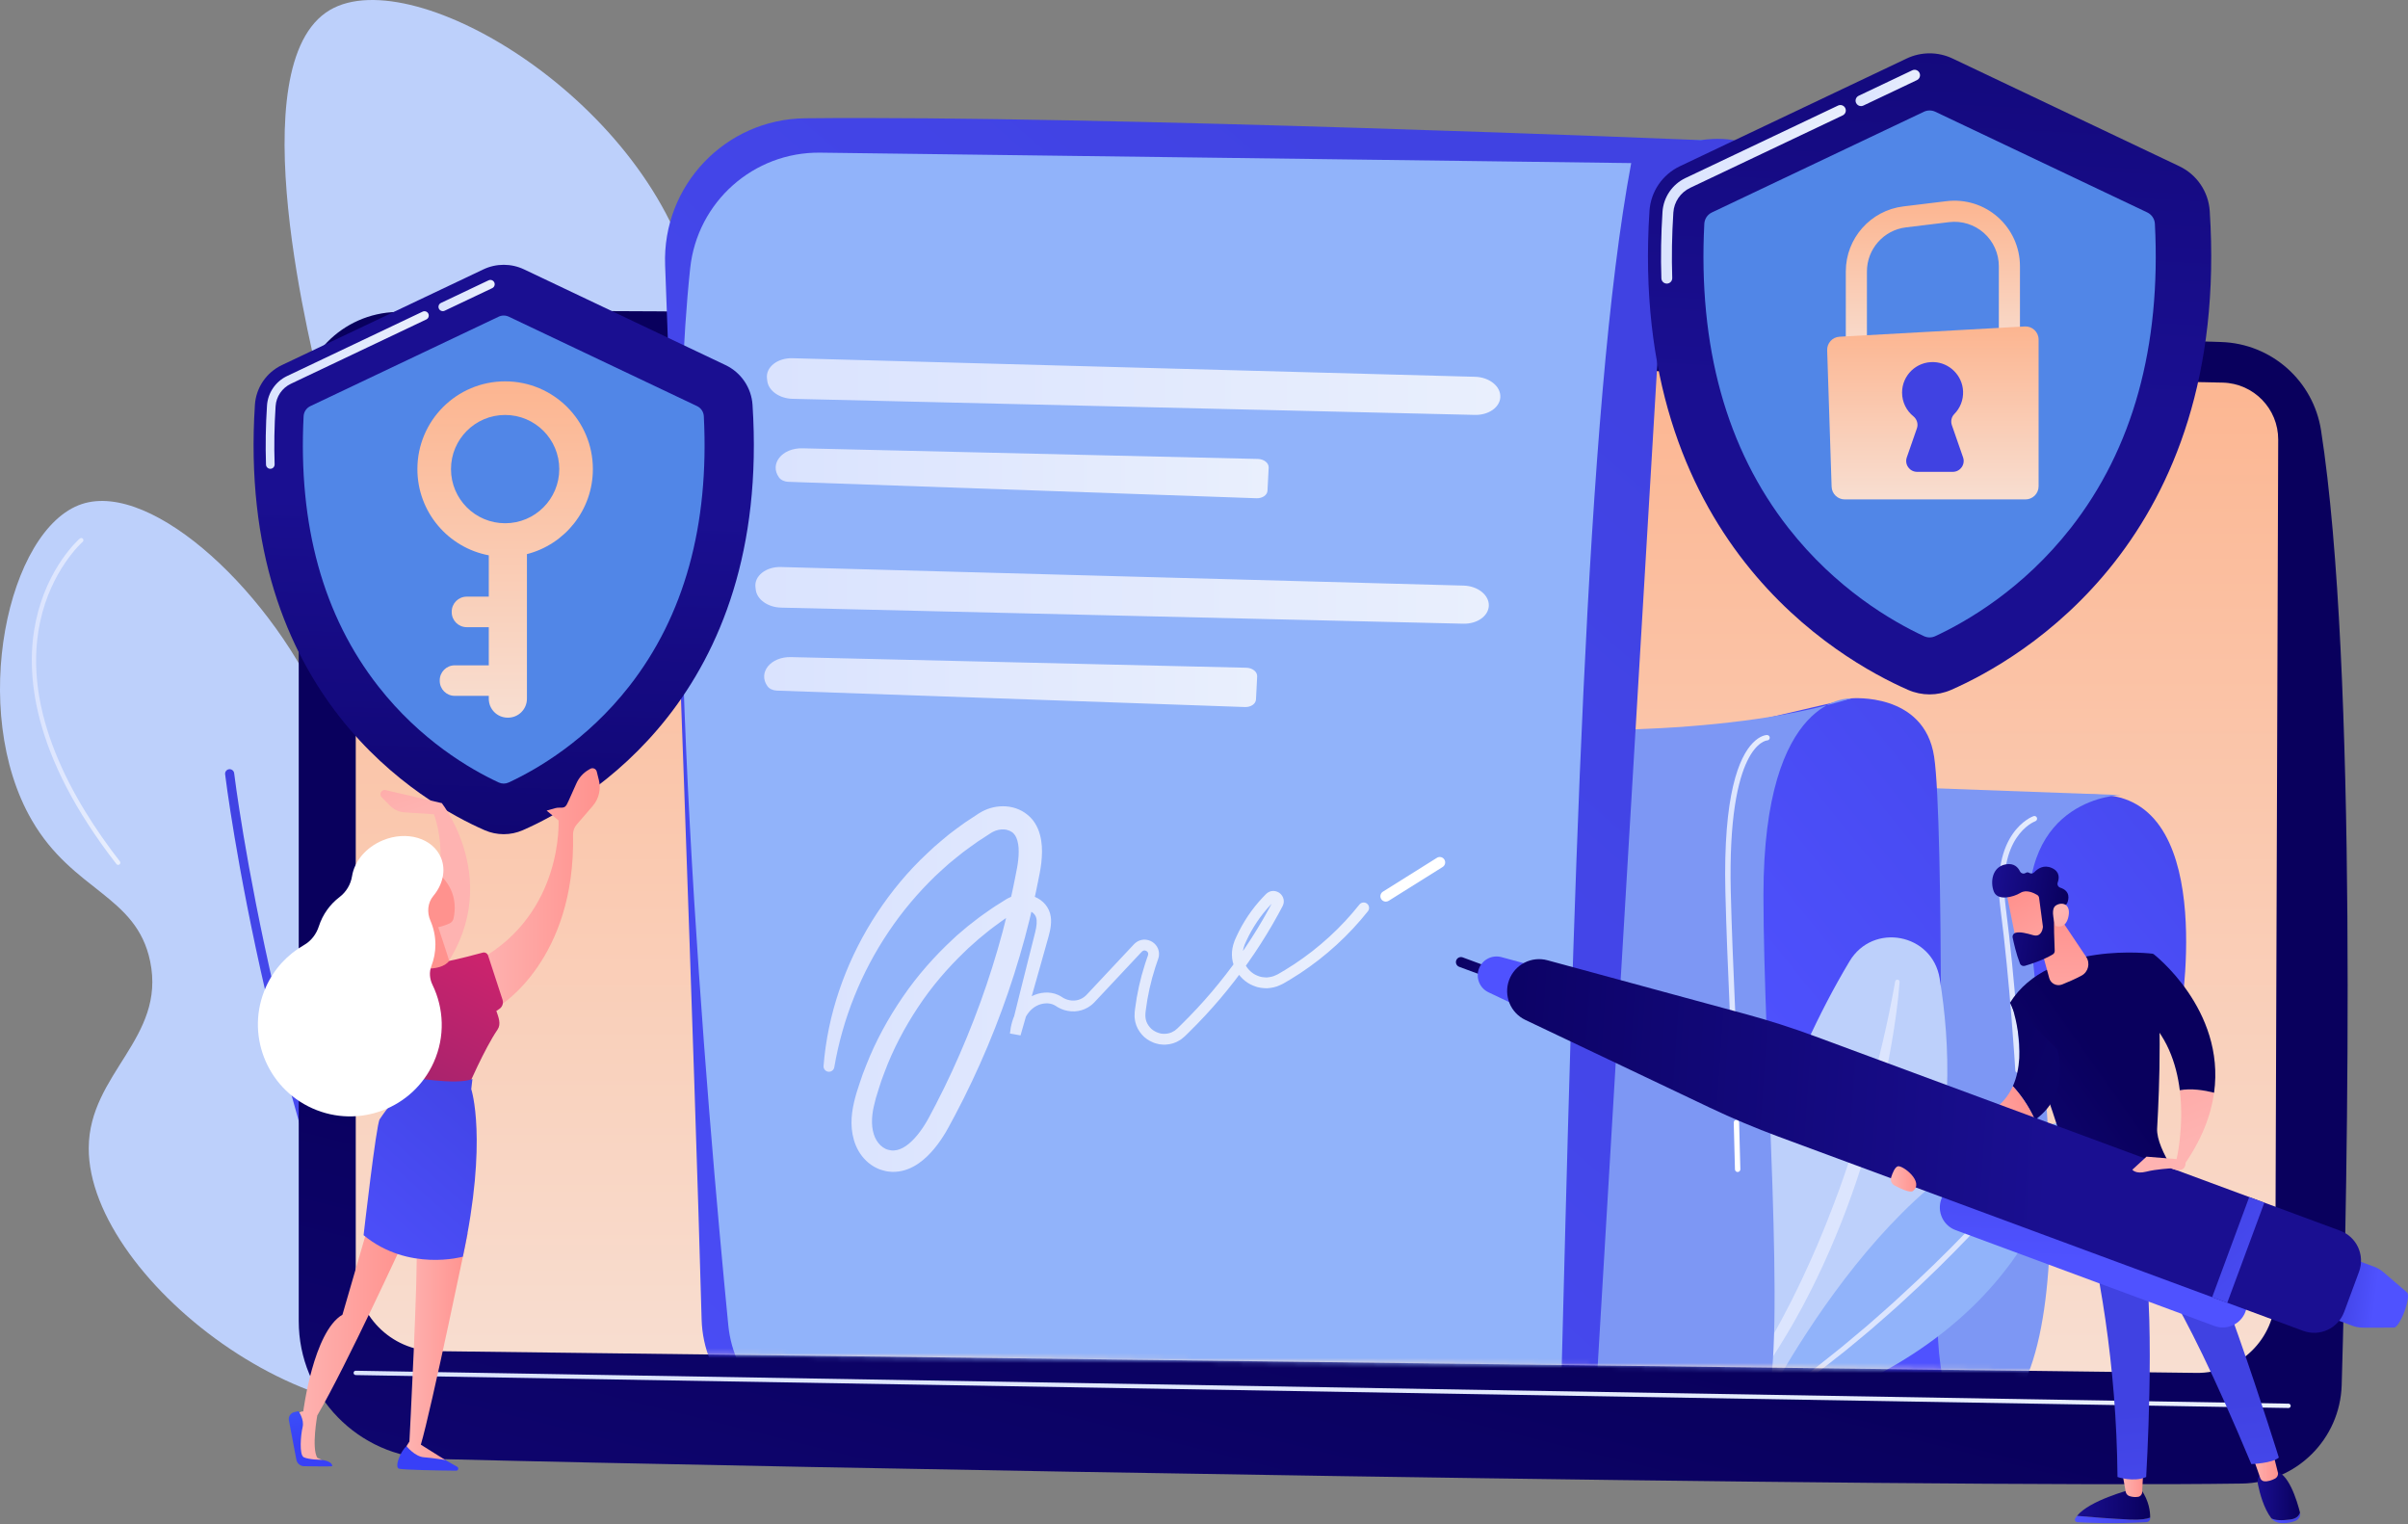 <svg width="485" height="307" viewBox="0 0 485 307" fill="none" xmlns="http://www.w3.org/2000/svg">
<rect x="0" y="0" width="485" height="307" fill="#808080" stroke="none"/>
<path d="M134.347 258.878C117.195 262.307 95.29 243.607 88.234 223.177C80.972 202.153 94.287 193.346 94.184 164.172C94.067 131.031 76.828 126.037 65.425 81.366C62.852 71.288 47.964 12.964 66.417 2.032C83.478 -8.076 131.402 20.933 139.802 58.062C145.791 84.537 127.276 95.652 134.347 126.488C140.552 153.544 156.858 153.935 163.106 180.039C170.712 211.818 156.869 254.375 134.347 258.878Z" fill="#BDD0FB"/>
<path d="M133.102 266.905C137.726 231.199 128.705 176.113 120.324 136.189C111.25 92.964 100.951 57.706 100.848 57.355L99.421 57.774C99.523 58.124 109.808 93.335 118.871 136.505C127.227 176.313 136.223 231.217 131.626 266.714L133.102 266.905Z" fill="url(#paint0_linear_22_809)"/>
<path d="M97.139 280.199C119.639 268.475 127.34 228.219 114.551 215.135C105.909 206.295 93.516 215.594 81.561 206.43C66.296 194.729 77.525 172.694 65.524 144.115C55.311 119.795 30.813 96.781 16.497 101.503C1.512 106.446 -6.381 143.12 6.417 165.192C14.74 179.545 27.48 180.25 30.243 193.6C33.45 209.09 17.956 216.154 17.872 231.172C17.72 258.148 67.374 295.708 97.139 280.199Z" fill="#BDD0FB"/>
<path d="M84.998 290.508C85.132 290.508 85.268 290.478 85.397 290.416C85.853 290.195 86.043 289.647 85.822 289.191C55.993 227.727 47.247 156.422 47.162 155.709C47.102 155.206 46.645 154.847 46.143 154.908C45.641 154.967 45.282 155.423 45.342 155.926C45.427 156.642 54.211 228.252 84.173 289.991C84.331 290.318 84.658 290.508 84.998 290.508Z" fill="url(#paint1_linear_22_809)"/>
<path d="M23.801 174.176C23.895 174.176 23.99 174.145 24.07 174.083C24.261 173.935 24.295 173.66 24.147 173.469C14.732 161.383 4.296 143.227 8.053 125.359C10.29 114.718 16.587 109.168 16.65 109.113C16.833 108.955 16.853 108.679 16.695 108.496C16.536 108.313 16.259 108.293 16.077 108.451C15.809 108.683 9.493 114.252 7.196 125.179C5.084 135.223 6.191 151.846 23.455 174.007C23.542 174.118 23.671 174.176 23.801 174.176Z" fill="url(#paint2_linear_22_809)"/>
<path d="M99.168 274.831C99.308 274.831 99.445 274.764 99.53 274.64C113.999 253.523 118.933 237.206 114.195 226.143C109.982 216.307 99.346 214.477 99.239 214.459C98.999 214.422 98.775 214.583 98.736 214.822C98.698 215.06 98.86 215.285 99.098 215.324C99.201 215.341 109.378 217.105 113.394 226.498C117.999 237.268 113.091 253.298 98.808 274.145C98.671 274.345 98.722 274.617 98.921 274.754C98.997 274.806 99.083 274.831 99.168 274.831Z" fill="#F0F0F0"/>
<path d="M79.899 62.824C68.929 63.07 60.169 72.031 60.169 83.005V266.038C60.169 281.095 72.167 293.408 87.219 293.796C154.072 295.52 387.89 299.7 451.529 298.762C462.467 298.601 471.328 289.848 471.644 278.913C472.871 236.392 474.864 134.143 467.488 86.673C465.935 76.676 457.497 69.201 447.386 68.877C391.371 67.085 143.509 61.395 79.899 62.824Z" fill="url(#paint3_linear_22_809)"/>
<path d="M71.654 82.114V256.008C71.654 264.799 78.711 271.962 87.501 272.094L442.374 276.478C451.089 276.608 458.232 269.597 458.265 260.881L458.858 88.541C458.881 82.309 453.917 77.203 447.686 77.051L84.362 69.711C77.394 69.542 71.654 75.144 71.654 82.114Z" fill="url(#paint4_linear_22_809)"/>
<path d="M460.936 283.55C460.933 283.55 460.931 283.55 460.928 283.55L71.646 276.918C71.404 276.913 71.211 276.714 71.216 276.472C71.22 276.23 71.408 276.034 71.661 276.042L460.943 282.675C461.185 282.679 461.378 282.878 461.374 283.12C461.37 283.359 461.174 283.55 460.936 283.55Z" fill="url(#paint5_linear_22_809)"/>
<mask id="mask0_22_809" style="mask-type:luminance" maskUnits="userSpaceOnUse" x="71" y="20" width="388" height="257">
<path d="M71.654 82.114V256.008C71.654 264.799 78.711 271.962 87.501 272.093L442.374 276.478C451.089 276.608 458.232 269.597 458.265 260.881L458.858 88.541C458.881 82.309 453.917 27.684 447.686 27.532L84.362 20.192C77.394 20.023 71.654 75.144 71.654 82.114Z" fill="white"/>
</mask>
<g mask="url(#mask0_22_809)">
<path d="M403.217 204.528C404.111 205.403 428.658 203.158 438.971 205.851C438.971 205.851 446.964 161.843 424.013 160.114C401.062 158.386 393.104 176.258 393.104 176.258L403.217 204.528Z" fill="url(#paint6_linear_22_809)"/>
<path d="M370.379 158.041L427.21 160.115C427.21 160.115 406.501 160.399 408.794 186.589C411.087 212.78 422.756 289.259 393.12 289.334C363.483 289.408 363.009 275.872 363.009 275.872L370.379 158.041Z" fill="#7D97F4"/>
<path d="M350.913 145.751L372.88 140.637C372.88 140.637 387.568 139.317 389.554 152.372C391.54 165.427 390.965 242.769 390.343 258.72C389.722 274.671 391.218 286.939 400.194 289.332L334.891 290.462L350.913 145.751Z" fill="url(#paint7_linear_22_809)"/>
<path d="M342.865 291.937C342.865 291.937 346.816 236.529 372.518 193.589C377.24 185.7 389.187 187.963 390.673 197.036C394.996 223.418 393.442 267.943 342.865 291.937Z" fill="#BDD0FB"/>
<path d="M382.601 197.758C382.296 201.922 381.693 206.032 380.994 210.133C380.272 214.229 379.423 218.304 378.424 222.344C376.432 230.425 373.938 238.393 370.872 246.147C369.327 250.018 367.687 253.856 365.852 257.602C364.963 259.489 363.97 261.325 363.019 263.181C362.008 265.006 361.022 266.844 359.928 268.621C355.69 275.804 350.725 282.574 345.059 288.666C344.889 288.847 344.605 288.857 344.424 288.689C344.253 288.53 344.234 288.268 344.373 288.087L344.377 288.081C349.42 281.545 353.963 274.674 357.903 267.461C358.919 265.676 359.822 263.829 360.79 262.019C361.688 260.171 362.627 258.345 363.464 256.469C363.884 255.531 364.34 254.611 364.747 253.668L365.987 250.847C366.394 249.904 366.776 248.95 367.171 248.002C367.571 247.056 367.945 246.099 368.314 245.14C369.08 243.233 369.791 241.304 370.509 239.378C371.194 237.439 371.879 235.501 372.52 233.546C373.841 229.65 375.014 225.704 376.147 221.745C377.256 217.78 378.288 213.79 379.214 209.772C380.158 205.761 380.997 201.711 381.708 197.66L381.711 197.647C381.753 197.403 381.986 197.24 382.231 197.283C382.459 197.323 382.617 197.531 382.601 197.758Z" fill="#DCE5FE"/>
<path d="M353.585 286.225C353.585 286.225 380.833 229.885 415.428 226.055C416.044 225.987 416.564 226.507 416.488 227.122C415.617 234.247 408.46 271.822 353.585 286.225Z" fill="#91B3FA"/>
<path d="M408.825 235.19C406.914 237.576 404.934 239.885 402.922 242.174C401.904 243.307 400.885 244.439 399.854 245.56C398.812 246.671 397.785 247.796 396.731 248.895C392.527 253.304 388.169 257.566 383.672 261.677C381.444 263.756 379.121 265.728 376.834 267.741L373.322 270.666C372.736 271.152 372.154 271.643 371.56 272.12L369.76 273.528C365.014 277.353 360.012 280.845 354.964 284.254C354.788 284.373 354.549 284.327 354.43 284.151C354.313 283.977 354.357 283.743 354.526 283.622L354.536 283.615L358.251 280.984L360.107 279.668C360.72 279.221 361.319 278.755 361.925 278.299L365.561 275.562C366.757 274.628 367.935 273.672 369.122 272.728L370.9 271.308L372.645 269.848L376.133 266.924C378.404 264.912 380.712 262.94 382.925 260.862C385.173 258.824 387.361 256.722 389.552 254.622L392.79 251.421L395.979 248.173C397.041 247.089 398.077 245.98 399.127 244.884C400.166 243.778 401.193 242.661 402.22 241.543C404.263 239.302 406.29 237.034 408.224 234.709L408.229 234.704C408.365 234.54 408.607 234.518 408.771 234.654C408.932 234.788 408.956 235.027 408.825 235.19Z" fill="#DCE5FE"/>
<path d="M306.253 146.815C306.253 146.815 346.253 149.012 372.88 140.639C372.88 140.639 355.179 139.426 355.179 180.294C355.179 211.54 359.813 271.179 355.767 282.501C351.721 293.822 336.592 309.04 314.904 295.961C293.217 282.882 306.253 146.815 306.253 146.815Z" fill="#7D97F4"/>
<path d="M304.088 44.247C304.088 44.247 355.823 52.591 362.978 44.117C362.978 44.117 358.462 27.972 342.575 28.215C326.688 28.457 304.088 44.247 304.088 44.247Z" fill="url(#paint8_linear_22_809)"/>
<path d="M162.146 23.82C146.099 23.99 133.362 37.373 133.962 53.409C135.879 104.628 139.868 212.96 141.314 265.706C141.637 277.465 150.549 287.198 162.234 288.553C203.858 293.379 297.575 303.408 333.891 300.422C325.838 295.925 321.069 287.216 321.617 278.009L335.643 42.377C336.139 34.051 344.743 28.492 352.393 31.815C357.212 33.909 360.732 38.023 362.978 44.117C360.082 34.019 355.1 26.484 342.575 28.215C342.575 28.214 221.201 23.195 162.146 23.82Z" fill="url(#paint9_linear_22_809)"/>
<path d="M139.009 54.031C140.429 40.664 151.775 30.571 165.215 30.743L328.545 32.843C319.264 82.27 316.894 183.776 314.327 283.8C314.175 289.73 317.374 295.238 322.6 298.044C322.6 298.044 213.812 293.711 167.266 287.998C156.306 286.653 147.761 277.868 146.687 266.879C142.472 223.751 132.808 112.401 139.009 54.031Z" fill="#91B3FA"/>
<path d="M159.612 72.141C183.283 72.805 274.153 75.26 297.099 75.879C299.993 75.957 302.294 77.815 302.182 79.979C302.077 82.04 299.812 83.619 297.057 83.554L159.633 80.317C156.986 80.254 154.777 78.691 154.538 76.71L154.478 76.209C154.204 73.945 156.585 72.055 159.612 72.141Z" fill="url(#paint10_linear_22_809)"/>
<path d="M156.891 96.135C157.266 96.66 157.983 97.001 158.767 97.028L253.074 100.337C254.258 100.379 255.242 99.704 255.287 98.818L255.526 94.169C255.573 93.245 254.586 92.453 253.351 92.424L161.619 90.281C157.533 90.186 154.934 93.404 156.891 96.135Z" fill="url(#paint11_linear_22_809)"/>
<path d="M157.293 114.189C180.964 114.853 271.834 117.308 294.78 117.928C297.675 118.006 299.975 119.863 299.864 122.028C299.758 124.088 297.493 125.667 294.738 125.603L157.314 122.365C154.667 122.303 152.459 120.74 152.219 118.759L152.159 118.258C151.885 115.993 154.267 114.104 157.293 114.189Z" fill="url(#paint12_linear_22_809)"/>
<path d="M154.572 138.183C154.948 138.707 155.665 139.048 156.449 139.076L250.755 142.385C251.94 142.426 252.923 141.751 252.969 140.866L253.208 136.216C253.255 135.293 252.268 134.501 251.033 134.472L159.301 132.329C155.215 132.234 152.616 135.451 154.572 138.183Z" fill="url(#paint13_linear_22_809)"/>
<path d="M165.875 214.661C166.68 204.381 170.164 194.303 175.637 185.464C178.387 181.048 181.619 176.913 185.321 173.226C186.27 172.33 187.196 171.407 188.168 170.533C189.168 169.692 190.145 168.819 191.168 168.005C192.215 167.22 193.25 166.416 194.325 165.669L195.965 164.587L196.786 164.047L197.197 163.777C197.346 163.684 197.546 163.565 197.724 163.47C200.607 161.879 204.744 161.805 207.539 164.613C208.22 165.286 208.694 166.098 209.047 166.894C209.207 167.294 209.364 167.699 209.457 168.094C209.578 168.496 209.641 168.884 209.709 169.274C209.956 170.831 209.885 172.278 209.741 173.676C209.667 174.374 209.553 175.059 209.431 175.727L209.056 177.612C208.816 178.871 208.535 180.121 208.26 181.372C207.707 183.875 207.081 186.36 206.424 188.837C203.749 198.73 200.206 208.389 195.824 217.65L194.147 221.106C193.559 222.245 192.987 223.39 192.387 224.522L191.478 226.214L191.024 227.059L190.523 227.942C189.83 229.117 189.056 230.257 188.155 231.342C187.249 232.422 186.225 233.461 184.949 234.334C183.684 235.197 182.09 235.898 180.321 235.984C179.882 236.029 179.444 235.982 179.007 235.935C178.564 235.912 178.158 235.768 177.737 235.669C176.901 235.443 176.109 235.037 175.413 234.545C174.01 233.551 173.003 232.175 172.379 230.691C171.777 229.226 171.513 227.697 171.502 226.211C171.484 224.724 171.707 223.309 172.012 221.974C172.324 220.635 172.711 219.382 173.138 218.156L173.768 216.306L174.477 214.485C176.378 209.635 178.894 205.046 181.833 200.766C184.761 196.475 188.219 192.561 192.026 189.042L192.738 188.379L193.479 187.749L194.964 186.494C195.47 186.088 195.989 185.699 196.501 185.302C197.016 184.909 197.52 184.501 198.059 184.14C199.122 183.398 200.173 182.64 201.282 181.969L202.104 181.45L202.514 181.191C202.588 181.146 202.641 181.108 202.73 181.057L203.001 180.906C203.732 180.522 204.531 180.265 205.357 180.178C207.001 179.984 208.776 180.473 210.055 181.64C210.713 182.22 211.241 183.052 211.481 183.908C211.734 184.768 211.725 185.594 211.651 186.338C211.572 187.086 211.413 187.77 211.242 188.415L210.727 190.257L209.702 193.909C208.345 198.781 206.934 203.638 205.552 208.503L205.549 208.514L203.413 208.132C203.572 206.495 204.013 204.842 204.916 203.357C205.377 202.621 205.938 201.938 206.645 201.37C207.351 200.793 208.171 200.389 209.035 200.133C209.903 199.89 210.831 199.802 211.761 199.955C212.223 200.031 212.686 200.161 213.122 200.366C213.345 200.458 213.551 200.585 213.759 200.708L214.189 200.979C215.235 201.567 216.539 201.678 217.611 201.205C217.882 201.097 218.131 200.942 218.366 200.772C218.478 200.678 218.598 200.594 218.699 200.486L218.861 200.328L219.055 200.121L220.611 198.461L223.723 195.141L226.836 191.822L228.392 190.162C228.774 189.759 229.322 189.405 229.933 189.283C230.542 189.153 231.175 189.24 231.713 189.484C232.254 189.729 232.72 190.128 233.039 190.65C233.358 191.17 233.497 191.824 233.424 192.421C233.416 192.576 233.383 192.717 233.343 192.857C233.308 192.99 233.258 193.163 233.232 193.227L233.046 193.751L232.693 194.805C232.236 196.216 231.85 197.649 231.527 199.096C231.207 200.544 230.953 202.006 230.77 203.477C230.75 203.658 230.722 203.852 230.708 204.022L230.694 204.472C230.675 204.624 230.702 204.768 230.723 204.913C230.751 205.056 230.738 205.21 230.793 205.346C230.917 205.918 231.221 206.43 231.594 206.877C231.968 207.332 232.487 207.666 233.03 207.897C233.3 208.029 233.595 208.079 233.881 208.153C234.176 208.178 234.469 208.223 234.761 208.187C235.34 208.141 235.918 207.99 236.412 207.66L236.604 207.552L236.777 207.408L237.129 207.121L237.932 206.334C240.073 204.232 242.122 202.035 244.065 199.748C247.947 195.171 251.421 190.248 254.428 185.055L255.531 183.093L256.063 182.102L256.329 181.606L256.396 181.482C256.399 181.468 256.393 181.476 256.396 181.473C256.405 181.471 256.387 181.487 256.394 181.499C256.391 181.582 256.427 181.599 256.418 181.591C256.418 181.591 256.434 181.602 256.468 181.599C256.501 181.591 256.545 181.583 256.545 181.576C256.545 181.576 256.546 181.576 256.54 181.576L256.445 181.673L256.253 181.868C256.124 181.996 255.999 182.128 255.875 182.262C255.624 182.525 255.384 182.799 255.143 183.073C254.193 184.177 253.328 185.357 252.566 186.601C252.185 187.223 251.828 187.859 251.495 188.509C251.331 188.835 251.171 189.162 251.019 189.494L250.796 189.993L250.686 190.244L250.613 190.468C250.181 191.643 250.174 192.94 250.711 194.054C251.235 195.161 252.191 196.103 253.354 196.524C253.922 196.777 254.542 196.828 255.148 196.845C255.754 196.787 256.368 196.69 256.93 196.401L257.358 196.205L257.84 195.925C258.161 195.735 258.486 195.555 258.801 195.357C259.439 194.972 260.066 194.572 260.688 194.164C265.656 190.883 270.105 186.817 273.805 182.158L273.806 182.156C274.18 181.685 274.865 181.607 275.336 181.981C275.806 182.354 275.885 183.039 275.511 183.51C271.665 188.354 267.045 192.574 261.888 195.98C261.242 196.404 260.591 196.819 259.929 197.218C259.602 197.424 259.264 197.612 258.931 197.808L258.43 198.099L257.827 198.384C257.03 198.78 256.122 198.954 255.223 199.02C254.321 199.014 253.401 198.91 252.569 198.555C250.875 197.925 249.504 196.596 248.735 194.967C247.945 193.336 247.95 191.359 248.574 189.708L248.682 189.393L248.801 189.123L249.042 188.584C249.206 188.226 249.379 187.873 249.556 187.521C249.915 186.82 250.3 186.133 250.711 185.462C251.534 184.119 252.468 182.845 253.496 181.65C253.756 181.354 254.016 181.058 254.288 180.772C254.423 180.628 254.558 180.485 254.698 180.345L254.905 180.135L255.009 180.029C255.076 179.969 255.15 179.906 255.223 179.847C255.523 179.618 255.929 179.439 256.345 179.426C256.757 179.404 257.152 179.509 257.485 179.694C258.139 180.05 258.63 180.816 258.564 181.664C258.543 181.861 258.506 182.071 258.433 182.24C258.4 182.325 258.358 182.42 258.323 182.493L258.255 182.619L257.983 183.126L257.44 184.139L256.313 186.144C253.24 191.452 249.69 196.481 245.724 201.158C243.738 203.495 241.645 205.739 239.457 207.888L238.636 208.692L238.109 209.129L237.841 209.344L237.541 209.521C236.763 210.026 235.829 210.292 234.906 210.359C234.44 210.407 233.979 210.353 233.519 210.3C233.069 210.198 232.615 210.102 232.196 209.908C231.351 209.551 230.561 209.029 229.96 208.316C229.36 207.613 228.883 206.774 228.677 205.858C228.601 205.635 228.599 205.4 228.561 205.171C228.53 204.941 228.498 204.71 228.517 204.481L228.543 203.794L228.61 203.209C228.801 201.67 229.067 200.14 229.402 198.626C229.739 197.112 230.143 195.613 230.621 194.138L230.99 193.035L231.185 192.487C231.229 192.374 231.219 192.362 231.236 192.312C231.25 192.27 231.264 192.228 231.26 192.191C231.278 192.037 231.252 191.909 231.177 191.779C231.1 191.652 230.966 191.534 230.815 191.468C230.492 191.341 230.253 191.387 229.979 191.652L228.423 193.311L225.311 196.631L222.199 199.95L220.643 201.61L220.448 201.818L220.204 202.058C220.043 202.225 219.855 202.366 219.674 202.512C219.298 202.788 218.895 203.032 218.462 203.209C216.737 203.961 214.709 203.776 213.118 202.875L212.584 202.542C212.464 202.475 212.35 202.398 212.22 202.347C211.97 202.227 211.695 202.151 211.41 202.104C210.84 202.008 210.224 202.061 209.633 202.226C208.437 202.563 207.455 203.377 206.77 204.498C206.089 205.611 205.711 206.96 205.58 208.335L203.445 207.953L203.448 207.942C204.671 203.035 205.866 198.12 207.116 193.22L208.045 189.543L208.503 187.72C208.641 187.14 208.749 186.584 208.788 186.072C208.827 185.562 208.801 185.097 208.678 184.745C208.557 184.389 208.376 184.119 208.083 183.867C207.469 183.337 206.586 183.103 205.727 183.23C205.296 183.285 204.874 183.438 204.494 183.651L204.353 183.735L204.169 183.856L203.785 184.113L203.016 184.628C201.977 185.292 200.996 186.042 200.004 186.773C199.501 187.129 199.033 187.531 198.552 187.917C198.076 188.308 197.592 188.689 197.122 189.087L195.743 190.317L195.052 190.93L194.387 191.571C190.826 194.972 187.603 198.737 184.896 202.847C182.179 206.945 179.87 211.319 178.155 215.917L177.514 217.641L176.951 219.391C176.563 220.557 176.226 221.731 175.983 222.859C175.483 225.118 175.466 227.285 176.234 229.05C176.603 229.887 177.175 230.608 177.852 231.064C178.192 231.293 178.544 231.472 178.934 231.559C179.327 231.659 179.709 231.72 180.094 231.681C180.859 231.638 181.681 231.318 182.493 230.756C183.304 230.196 184.078 229.42 184.786 228.558C185.494 227.692 186.14 226.73 186.722 225.722L187.151 224.952L187.587 224.123L188.459 222.467C189.034 221.36 189.583 220.239 190.146 219.125L191.753 215.745C195.926 206.678 199.361 197.271 201.94 187.632C202.573 185.219 203.176 182.798 203.708 180.361C203.972 179.143 204.242 177.925 204.472 176.7L204.832 174.864C204.936 174.288 205.028 173.725 205.084 173.165C205.199 172.054 205.233 170.949 205.072 170.005C204.914 169.058 204.607 168.297 204.169 167.871C203.967 167.629 203.688 167.479 203.378 167.317C203.029 167.191 202.676 167.056 202.286 167.04C201.52 166.972 200.673 167.152 199.915 167.558C199.814 167.611 199.742 167.653 199.622 167.727L199.239 167.976L198.473 168.474L196.941 169.468C195.932 170.152 194.975 170.91 193.979 171.614C193.01 172.354 192.084 173.151 191.132 173.916C190.208 174.714 189.326 175.561 188.419 176.38C184.904 179.779 181.721 183.543 178.986 187.624C173.491 195.772 169.71 205.117 168.035 214.927C167.935 215.521 167.373 215.92 166.78 215.82C166.22 215.726 165.834 215.215 165.875 214.661Z" fill="url(#paint14_linear_22_809)"/>
<path d="M279.117 181.573C278.754 181.573 278.4 181.392 278.193 181.062C277.874 180.553 278.028 179.881 278.538 179.562L289.41 172.751C289.919 172.432 290.591 172.586 290.91 173.096C291.229 173.605 291.075 174.277 290.566 174.596L279.694 181.407C279.514 181.519 279.314 181.573 279.117 181.573Z" fill="white"/>
<path d="M349.983 236.022C349.688 236.022 349.445 235.785 349.44 235.488C349.439 235.467 349.398 233.346 349.195 226.077C349.186 225.777 349.423 225.527 349.723 225.518C350.021 225.503 350.274 225.746 350.282 226.047C350.487 233.323 350.527 235.447 350.528 235.467C350.533 235.768 350.294 236.016 349.994 236.022C349.99 236.022 349.987 236.022 349.983 236.022Z" fill="white"/>
<path d="M349.494 218.282C349.202 218.282 348.96 218.049 348.951 217.754C348.806 213.023 348.581 207.792 348.342 202.254C348.019 194.773 347.686 187.038 347.51 179.586C347.046 159.963 350.27 152.443 353.056 149.59C354.543 148.067 355.769 148.023 355.905 148.023C356.205 148.023 356.449 148.267 356.449 148.568C356.449 148.865 356.21 149.107 355.913 149.112C355.776 149.12 347.896 149.866 348.598 179.561C348.774 187.001 349.107 194.732 349.43 202.207C349.668 207.748 349.894 212.983 350.039 217.721C350.048 218.021 349.812 218.272 349.512 218.281C349.505 218.282 349.5 218.282 349.494 218.282Z" fill="url(#paint15_linear_22_809)"/>
<path d="M406.448 216.076C406.162 216.076 405.922 215.853 405.905 215.564C405.894 215.386 404.823 197.652 402.903 182.891C400.925 167.681 409.211 164.488 409.564 164.359C409.846 164.256 410.159 164.402 410.262 164.685C410.364 164.967 410.219 165.278 409.937 165.382C409.613 165.502 402.124 168.463 403.982 182.751C405.907 197.55 406.981 215.321 406.991 215.499C407.009 215.799 406.78 216.057 406.48 216.075C406.47 216.075 406.459 216.076 406.448 216.076Z" fill="url(#paint16_linear_22_809)"/>
</g>
<path d="M418.335 305.269C420.932 305.493 425.44 305.858 428.994 306.014C431.13 306.108 432.36 305.899 433.068 305.616C433.067 305.695 433.064 305.771 433.061 305.841C433.044 306.215 432.74 306.514 432.363 306.535C425.648 306.91 420.308 306.665 418.407 306.549C418.013 306.525 417.779 306.098 417.98 305.763C418.081 305.595 418.203 305.431 418.335 305.269Z" fill="url(#paint17_linear_22_809)"/>
<path d="M428.994 306.014C425.44 305.858 420.932 305.493 418.335 305.268C420.889 302.135 428.994 300.024 428.994 300.024H431.283C432.857 302.293 433.085 304.454 433.068 305.615C432.36 305.899 431.13 306.108 428.994 306.014Z" fill="url(#paint18_linear_22_809)"/>
<path d="M431.669 296.287L431.455 300.526C431.431 300.985 431.088 301.371 430.628 301.437C430.171 301.502 429.558 301.51 428.909 301.294C428.509 301.161 428.212 300.824 428.139 300.414L427.398 296.287H431.669Z" fill="url(#paint19_linear_22_809)"/>
<path d="M461.401 305.982C462.527 305.825 463.037 305.24 463.251 304.615C463.252 304.62 463.254 304.626 463.255 304.632C463.42 305.291 463.036 305.975 462.268 306.301C461.34 306.694 460.325 306.761 459.537 306.728C458.692 306.693 457.916 306.343 457.489 305.784L457.483 305.775C458.331 306.195 459.523 306.245 461.401 305.982Z" fill="url(#paint20_linear_22_809)"/>
<path d="M456.091 296.259H457.978C460.854 296.2 462.66 302.265 463.251 304.614C463.037 305.24 462.527 305.825 461.401 305.982C459.523 306.244 458.331 306.194 457.483 305.775C455.929 303.73 455.159 300.736 454.789 298.989C454.368 297.001 456.091 296.259 456.091 296.259Z" fill="url(#paint21_linear_22_809)"/>
<path d="M457.736 292.325L458.784 296.494C458.912 297.005 458.668 297.534 458.195 297.777C457.609 298.077 456.783 298.394 456.024 298.302C455.667 298.259 455.371 298.008 455.253 297.672L453.714 293.285L457.736 292.325Z" fill="url(#paint22_linear_22_809)"/>
<path d="M458.986 293.53C457.682 294.687 453.44 294.84 453.44 294.84C438.159 258.165 431.908 252.955 431.908 252.955C434.115 266.798 432.264 297.444 432.264 297.444C429.743 298.557 426.491 297.444 426.491 297.444C426.287 274.781 422.803 255.017 418.688 239.436C429.016 239.204 434.508 235.669 436.302 234.251C444.911 248.13 458.986 293.53 458.986 293.53Z" fill="url(#paint23_linear_22_809)"/>
<path d="M433.679 192.074C435.634 201.825 434.933 219.277 434.473 227.238C434.344 229.475 435.906 232.577 437.168 234.693C437.366 235.025 437.244 235.45 436.9 235.626C434.786 236.713 427.626 240.079 419.327 240.498C418.774 240.526 418.28 240.149 418.136 239.614C411.981 216.629 404.831 201.941 404.831 201.941C412.725 189.335 433.679 192.074 433.679 192.074Z" fill="url(#paint24_linear_22_809)"/>
<path d="M430.865 252.086C430.952 252.086 431.04 252.063 431.12 252.014C431.35 251.873 431.423 251.573 431.283 251.342C431.201 251.207 429.224 248.012 425.224 246.083C424.981 245.966 424.689 246.067 424.571 246.311C424.453 246.554 424.555 246.847 424.799 246.964C428.528 248.763 430.428 251.821 430.447 251.852C430.54 252.002 430.7 252.086 430.865 252.086Z" fill="url(#paint25_linear_22_809)"/>
<path d="M445.941 220.059C445.313 224.601 443.458 229.556 439.746 234.819L438.336 233.669C438.336 233.669 439.964 227.061 439.039 219.562C441.328 219.116 444.031 219.576 445.941 220.059Z" fill="url(#paint26_linear_22_809)"/>
<path d="M431.495 204.105L433.679 192.074C433.679 192.074 448.267 203.225 445.941 220.058C444.031 219.575 441.327 219.115 439.038 219.562C438.371 214.16 436.379 208.295 431.495 204.105Z" fill="url(#paint27_linear_22_809)"/>
<path d="M405.023 201.939L414.441 211.43C416.074 218.625 413.452 222.94 409.876 225.524C408.493 222.475 406.783 220.227 405.413 218.739C408.606 211.636 405.023 201.939 405.023 201.939Z" fill="url(#paint28_linear_22_809)"/>
<path d="M405.412 218.739C406.782 220.227 408.492 222.475 409.875 225.524C400.727 233.499 395.017 226.51 395.017 226.51L396.859 225.452C401.469 224.314 404.053 221.761 405.412 218.739Z" fill="url(#paint29_linear_22_809)"/>
<path d="M410.019 186.968L412.737 196.962C413.043 198.085 414.257 198.687 415.337 198.256C416.503 197.79 417.982 197.154 419.256 196.466C420.615 195.732 421.04 193.984 420.18 192.701L414.528 184.273L410.019 186.968Z" fill="url(#paint30_linear_22_809)"/>
<path d="M404.071 179.375C404.046 179.547 406.338 190.78 406.338 190.78L412.724 189.335L412.133 178.365C412.133 178.365 404.485 176.502 404.071 179.375Z" fill="url(#paint31_linear_22_809)"/>
<path d="M410.697 180.81L411.46 186.56C411.47 186.634 411.47 186.707 411.459 186.78C411.395 187.231 411.059 188.766 409.51 188.327C408.105 187.929 406.816 187.586 405.926 187.859C405.527 187.981 405.285 188.386 405.369 188.795C405.578 189.816 406.09 192.107 406.839 194.029C406.991 194.42 407.418 194.624 407.82 194.507C409.031 194.154 411.565 193.338 413.449 192.204C413.704 192.05 413.856 191.773 413.844 191.475C413.782 190.023 413.613 185.611 413.756 184.374C413.89 183.213 415.315 182.517 415.934 182.268C416.137 182.186 416.296 182.026 416.377 181.823C416.664 181.105 417.059 179.442 414.964 178.761C414.526 178.618 414.295 178.145 414.45 177.712C414.761 176.848 414.891 175.53 413.271 174.803C411.624 174.065 410.393 174.943 409.729 175.657C409.461 175.946 409.03 175.989 408.696 175.779C408.507 175.659 408.262 175.62 407.967 175.804C407.569 176.052 407.042 175.882 406.837 175.461C406.442 174.651 405.638 173.784 404.026 174.06C401.164 174.55 400.84 177.721 401.595 179.58C402.35 181.438 405.422 180.73 406.963 179.793C408.135 179.081 409.655 179.828 410.317 180.226C410.526 180.352 410.665 180.568 410.697 180.81Z" fill="url(#paint32_linear_22_809)"/>
<path d="M414.013 186.47C414.013 186.47 412.837 183.176 414.045 182.369C415.254 181.562 417.044 181.981 416.65 184.368C416.16 187.336 414.013 186.47 414.013 186.47Z" fill="url(#paint33_linear_22_809)"/>
<path d="M391.009 241.472C390.076 243.993 391.363 246.794 393.884 247.728L446.005 267.026C448.526 267.959 451.327 266.672 452.261 264.151C453.194 261.63 451.907 258.829 449.386 257.895L397.265 238.597C394.743 237.664 391.943 238.951 391.009 241.472Z" fill="url(#paint34_linear_22_809)"/>
<path d="M293.304 193.399C293.109 193.924 293.378 194.508 293.903 194.702L300.561 197.167L301.265 195.265L294.607 192.8C294.082 192.606 293.498 192.874 293.304 193.399Z" fill="url(#paint35_linear_22_809)"/>
<path d="M297.869 195.091C297.188 196.932 298.024 198.988 299.797 199.831L321.724 210.259C324.383 211.524 327.098 212.67 329.86 213.692L397.117 238.595C399.08 239.322 401.261 238.319 401.989 236.356L403.756 231.583C404.483 229.619 403.48 227.438 401.517 226.711L334.196 201.785C331.477 200.778 328.714 199.893 325.916 199.133L302.419 192.749C300.525 192.234 298.551 193.25 297.869 195.091Z" fill="url(#paint36_linear_22_809)"/>
<path d="M484.287 264.113C483.606 265.954 482.697 267.364 482.193 267.364L475.957 267.365C475.201 267.365 474.487 267.241 473.82 266.994L460.501 262.062C460.026 261.886 460.23 260.152 460.957 258.189L462.725 253.415C463.452 251.452 464.426 250.003 464.901 250.179L478.235 255.116C478.893 255.359 479.505 255.724 480.07 256.209L484.815 260.282C485.198 260.61 484.969 262.273 484.287 264.113Z" fill="url(#paint37_linear_22_809)"/>
<path d="M303.952 197.355C302.796 200.478 304.216 203.968 307.223 205.397L344.43 223.086C348.943 225.231 353.55 227.174 358.237 228.909L463.875 268.007C467.207 269.24 470.907 267.539 472.14 264.207L475.138 256.109C476.371 252.777 474.669 249.076 471.337 247.843L365.591 208.704C360.976 206.997 356.289 205.496 351.541 204.206L311.671 193.38C308.457 192.507 305.108 194.232 303.952 197.355Z" fill="url(#paint38_linear_22_809)"/>
<path d="M456.063 242.2L448.597 262.363L445.553 261.236L453.019 241.073L456.063 242.2Z" fill="url(#paint39_linear_22_809)"/>
<path d="M385.279 239.846C384.71 240.291 382.759 239.362 381.565 238.72C380.983 238.407 380.701 237.726 380.901 237.096C381.188 236.19 381.667 235.021 382.257 234.873C383.235 234.629 387.626 238.013 385.279 239.846Z" fill="url(#paint40_linear_22_809)"/>
<path d="M438.917 233.469L432.332 232.932L429.479 235.561C429.479 235.561 430.154 236.494 432.264 235.958C434.373 235.422 437.263 235.29 437.263 235.29C437.263 235.29 440.175 236.603 440.21 234.147L438.917 233.469Z" fill="url(#paint41_linear_22_809)"/>
<path d="M445.067 42.492C444.815 38.598 442.463 35.148 438.938 33.474L393.267 11.783C390.342 10.394 386.948 10.394 384.023 11.783L338.352 33.474C334.827 35.148 332.475 38.598 332.223 42.492C327.939 108.711 370.398 132.839 384.317 138.934C387.077 140.142 390.213 140.142 392.974 138.934C406.892 132.839 449.351 108.711 445.067 42.492Z" fill="url(#paint42_linear_22_809)"/>
<path d="M374.831 21.368C374.421 21.368 374.028 21.137 373.841 20.742C373.581 20.196 373.814 19.543 374.36 19.284L385.151 14.158C385.698 13.899 386.351 14.131 386.61 14.678C386.869 15.224 386.637 15.877 386.091 16.136L375.3 21.262C375.148 21.334 374.988 21.368 374.831 21.368Z" fill="url(#paint43_linear_22_809)"/>
<path d="M335.715 57.11C335.128 57.11 334.641 56.644 334.622 56.052C334.476 51.731 334.553 47.226 334.848 42.663C335.038 39.728 336.813 37.118 339.48 35.851L370.204 21.259C370.75 20.999 371.403 21.232 371.662 21.778C371.922 22.324 371.689 22.977 371.143 23.237L340.42 37.829C338.469 38.755 337.172 40.661 337.033 42.804C336.742 47.297 336.667 51.73 336.81 55.979C336.831 56.584 336.357 57.09 335.753 57.11C335.74 57.11 335.728 57.11 335.715 57.11Z" fill="url(#paint44_linear_22_809)"/>
<path d="M434.022 45.076C433.972 44.089 433.384 43.208 432.491 42.783L389.797 22.506C389.068 22.16 388.222 22.16 387.493 22.506L344.798 42.783C343.905 43.207 343.317 44.089 343.267 45.076C342.005 69.778 347.71 90.388 360.238 106.363C369.789 118.542 380.961 125.068 387.508 128.113C388.23 128.449 389.06 128.449 389.781 128.113C396.328 125.068 407.501 118.541 417.052 106.363C429.579 90.388 435.285 69.778 434.022 45.076Z" fill="#5186E7"/>
<path d="M376.022 71.616H371.767V54.659C371.767 47.998 376.752 42.37 383.364 41.567L392.064 40.509C395.809 40.054 399.576 41.228 402.4 43.729C405.224 46.231 406.844 49.829 406.844 53.602V68.405H402.588V53.602C402.588 51.046 401.491 48.609 399.579 46.915C397.666 45.22 395.114 44.425 392.577 44.734L383.877 45.791C379.399 46.335 376.022 50.148 376.022 54.659V71.616Z" fill="url(#paint45_linear_22_809)"/>
<path d="M370.508 67.808L407.809 65.742C409.324 65.658 410.598 66.864 410.598 68.381V97.931C410.598 99.391 409.415 100.574 407.955 100.574H371.551C370.125 100.574 368.956 99.443 368.909 98.017L368.013 70.534C367.966 69.098 369.074 67.888 370.508 67.808Z" fill="url(#paint46_linear_22_809)"/>
<path d="M395.386 92.109L393.128 85.618C392.857 84.838 393.041 83.965 393.622 83.377C394.779 82.205 395.468 80.57 395.386 78.775C395.243 75.609 392.656 73.042 389.489 72.92C385.984 72.785 383.1 75.587 383.1 79.062C383.1 80.99 383.988 82.71 385.377 83.836C386.097 84.42 386.394 85.38 386.089 86.257L384.053 92.109C383.558 93.532 384.615 95.019 386.122 95.019H393.317C394.824 95.019 395.88 93.532 395.386 92.109Z" fill="url(#paint47_linear_22_809)"/>
<path d="M151.568 81.528C151.344 78.07 149.255 75.005 146.124 73.519L105.559 54.253C102.962 53.019 99.947 53.019 97.349 54.253L56.784 73.519C53.653 75.005 51.565 78.07 51.341 81.528C47.536 140.344 85.248 161.774 97.61 167.187C100.062 168.261 102.847 168.261 105.299 167.187C117.661 161.774 155.373 140.344 151.568 81.528Z" fill="url(#paint48_linear_22_809)"/>
<path d="M89.184 62.662C88.859 62.662 88.547 62.479 88.398 62.166C88.192 61.732 88.377 61.213 88.811 61.008L98.395 56.456C98.83 56.249 99.348 56.434 99.553 56.868C99.759 57.301 99.575 57.82 99.141 58.026L89.556 62.578C89.436 62.635 89.309 62.662 89.184 62.662Z" fill="url(#paint49_linear_22_809)"/>
<path d="M54.443 94.408C53.977 94.408 53.591 94.038 53.575 93.568C53.446 89.734 53.513 85.737 53.776 81.686C53.942 79.116 55.496 76.831 57.831 75.722L85.12 62.761C85.553 62.556 86.072 62.74 86.278 63.174C86.484 63.607 86.299 64.126 85.865 64.332L58.577 77.292C56.811 78.131 55.636 79.857 55.51 81.798C55.252 85.792 55.185 89.733 55.312 93.51C55.328 93.989 54.952 94.391 54.473 94.408C54.463 94.408 54.453 94.408 54.443 94.408Z" fill="url(#paint50_linear_22_809)"/>
<path d="M141.759 83.823C141.714 82.947 141.192 82.164 140.399 81.787L102.478 63.777C101.83 63.469 101.079 63.469 100.431 63.777L62.511 81.787C61.717 82.164 61.195 82.947 61.151 83.823C60.029 105.763 65.097 124.069 76.224 138.258C84.707 149.075 94.63 154.872 100.445 157.576C101.086 157.874 101.823 157.874 102.464 157.576C108.279 154.872 118.203 149.075 126.686 138.258C137.812 124.069 142.88 105.763 141.759 83.823Z" fill="#5186E7"/>
<path d="M106.13 140.719V111.592C113.766 109.64 119.412 102.714 119.412 94.469C119.412 84.709 111.5 76.797 101.739 76.797C91.979 76.797 84.067 84.709 84.067 94.469C84.067 103.104 90.26 110.288 98.446 111.831V120.155H94.001C92.334 120.155 90.982 121.507 90.982 123.174V123.284C90.982 124.951 92.334 126.302 94.001 126.302H98.446V133.986H91.586C89.919 133.986 88.567 135.338 88.567 137.005V137.115C88.567 138.782 89.918 140.133 91.586 140.133H98.446V140.719C98.446 142.82 100.15 144.524 102.252 144.524H102.325C104.426 144.524 106.13 142.82 106.13 140.719ZM90.836 94.469C90.836 88.448 95.717 83.566 101.739 83.566C107.761 83.566 112.643 88.448 112.643 94.469C112.643 100.491 107.761 105.373 101.739 105.373C95.717 105.373 90.836 100.492 90.836 94.469Z" fill="url(#paint51_linear_22_809)"/>
<path d="M88.987 161.738C88.987 161.738 103.056 179.751 87.004 198.071L80.97 197.509C80.97 197.509 92.586 178.856 87.412 163.988L81.461 163.59C80.369 163.518 79.342 163.048 78.573 162.27L76.874 160.552C76.271 159.942 76.84 158.923 77.676 159.117L88.987 161.738Z" fill="url(#paint52_linear_22_809)"/>
<path d="M81.282 249.928C81.282 249.928 69.883 274.772 63.902 285.062C63.902 285.062 62.715 291.537 63.902 293.573L64.915 294.023L60.19 293.882C60.19 293.882 59.771 285.173 60.099 284.686C60.426 284.2 61.082 284.232 61.082 284.232C61.082 284.232 63.108 268.183 68.974 264.757L74.66 245.174L81.282 249.928Z" fill="url(#paint53_linear_22_809)"/>
<path d="M66.932 295.243C66.939 295.357 63.243 295.305 61.235 295.268C60.494 295.255 59.862 294.734 59.704 294.009L58.187 286.043C58.043 285.286 58.524 284.551 59.275 284.379L60.121 284.186C60.121 284.186 61.329 285.842 60.949 287.402C60.569 288.961 60.231 293 61.191 293.471C62.151 293.941 64.914 294.024 64.914 294.024C64.914 294.024 66.869 294.217 66.932 295.243Z" fill="url(#paint54_linear_22_809)"/>
<path d="M92.086 295.388C92.459 295.601 92.305 296.171 91.875 296.167C88.515 296.133 80.986 296.027 80.317 295.749C79.453 295.39 80.632 292.286 81.872 291.235L88.721 293.471L92.086 295.388Z" fill="url(#paint55_linear_22_809)"/>
<path d="M94.211 248.343C94.211 248.343 86.845 283.978 84.761 290.93L89.691 294.023C89.691 294.023 87.221 293.603 85.389 293.47C83.557 293.337 81.872 291.235 81.872 291.235L82.463 290.293C82.463 290.293 84.31 254.852 83.86 250.828L94.211 248.343Z" fill="url(#paint56_linear_22_809)"/>
<path d="M112.497 165.224C112.497 165.224 113.513 183.762 96.636 193.234L100.699 202.501C100.699 202.501 115.959 193.271 115.415 168.102C115.399 167.361 115.648 166.639 116.131 166.078L119.379 162.311C120.616 160.876 121.078 158.929 120.618 157.09L120.191 155.381C120.048 154.81 119.396 154.534 118.886 154.83L118.547 155.028C117.466 155.656 116.609 156.607 116.098 157.749L114.504 161.313C113.983 162.478 113.793 162.698 112.78 162.65C112.447 162.634 112.114 162.666 111.793 162.758L110.096 163.243L112.497 165.224Z" fill="url(#paint57_linear_22_809)"/>
<path d="M97.224 191.844C94.4 192.627 84.835 195.143 78.863 195.041L82.53 215.731L82.238 219.106L94.192 219.052C94.192 219.052 97.557 211.237 100.212 207.34C100.979 206.215 100.408 204.873 99.974 203.582L100.571 203.184C101.178 202.78 101.442 202.02 101.215 201.326L98.304 192.42C98.153 191.971 97.68 191.718 97.224 191.844Z" fill="url(#paint58_linear_22_809)"/>
<path d="M95.15 217.287L94.915 219.331C94.915 219.331 98.293 229.448 93.226 253.077C93.226 253.077 82.251 256.186 73.231 248.747C73.231 248.747 75.775 226.444 76.47 225.405C79.932 220.231 82.238 219.106 82.238 219.106L82.342 216.873C82.342 216.873 91.989 218.617 95.15 217.287Z" fill="url(#paint59_linear_22_809)"/>
<path d="M90.471 193.512C90.513 193.457 87.975 185.851 87.975 185.851L84.34 186.181L82.92 194.809C82.92 194.809 88.617 195.959 90.471 193.512Z" fill="url(#paint60_linear_22_809)"/>
<path d="M85.21 173.856C85.452 174.007 92.977 177.117 91.361 184.929C91.265 185.391 90.957 185.782 90.526 185.974C89.422 186.467 87.045 187.31 84.201 187.021C80.259 186.621 77.676 179.742 77.786 177.74C77.896 175.738 82.808 172.361 85.21 173.856Z" fill="url(#paint61_linear_22_809)"/>
<path d="M87.696 190.223C87.696 188.513 87.338 186.886 86.693 185.413C85.967 183.753 86.116 181.814 87.278 180.424C89.18 178.148 89.87 175.263 88.822 172.737C87.185 168.792 81.938 167.222 77.101 169.229C73.672 170.652 71.374 173.49 70.91 176.427C70.642 178.115 69.739 179.621 68.381 180.658C66.455 182.128 64.988 184.167 64.228 186.525C63.714 188.118 62.68 189.489 61.226 190.319C57.943 192.192 55.205 195.084 53.547 198.796C49.39 208.105 53.591 219.034 62.93 223.205C72.27 227.376 83.212 223.212 87.37 213.902C89.68 208.73 89.407 203.06 87.108 198.326C86.531 197.137 86.41 195.769 86.888 194.538C87.408 193.199 87.696 191.746 87.696 190.223Z" fill="white"/>
<defs>
<linearGradient id="paint0_linear_22_809" x1="96.463" y1="58.259" x2="139.211" y2="265.646" gradientUnits="userSpaceOnUse">
<stop stop-color="#09005D"/>
<stop offset="1" stop-color="#1A0F91"/>
</linearGradient>
<linearGradient id="paint1_linear_22_809" x1="50.922" y1="153.919" x2="79.322" y2="291.697" gradientUnits="userSpaceOnUse">
<stop stop-color="#4042E2"/>
<stop offset="1" stop-color="#4F52FF"/>
</linearGradient>
<linearGradient id="paint2_linear_22_809" x1="6.406" y1="141.26" x2="24.239" y2="141.26" gradientUnits="userSpaceOnUse">
<stop stop-color="#DAE3FE"/>
<stop offset="1" stop-color="#E9EFFD"/>
</linearGradient>
<linearGradient id="paint3_linear_22_809" x1="249.5" y1="246.65" x2="183.27" y2="512.892" gradientUnits="userSpaceOnUse">
<stop stop-color="#09005D"/>
<stop offset="1" stop-color="#1A0F91"/>
</linearGradient>
<linearGradient id="paint4_linear_22_809" x1="265.256" y1="69.707" x2="265.256" y2="276.48" gradientUnits="userSpaceOnUse">
<stop stop-color="#FCB590"/>
<stop offset="1" stop-color="#F8DED1"/>
</linearGradient>
<linearGradient id="paint5_linear_22_809" x1="71.216" y1="279.796" x2="461.374" y2="279.796" gradientUnits="userSpaceOnUse">
<stop stop-color="#DAE3FE"/>
<stop offset="1" stop-color="#E9EFFD"/>
</linearGradient>
<linearGradient id="paint6_linear_22_809" x1="476.353" y1="141.338" x2="400.342" y2="201.91" gradientUnits="userSpaceOnUse">
<stop stop-color="#4042E2"/>
<stop offset="1" stop-color="#4F52FF"/>
</linearGradient>
<linearGradient id="paint7_linear_22_809" x1="468.353" y1="142.991" x2="361.084" y2="229.166" gradientUnits="userSpaceOnUse">
<stop stop-color="#4042E2"/>
<stop offset="1" stop-color="#4F52FF"/>
</linearGradient>
<linearGradient id="paint8_linear_22_809" x1="356.817" y1="99.575" x2="272.691" y2="-101.034" gradientUnits="userSpaceOnUse">
<stop stop-color="#53D8FF"/>
<stop offset="0.206" stop-color="#4DB9FD"/>
<stop offset="1" stop-color="#3840F7"/>
</linearGradient>
<linearGradient id="paint9_linear_22_809" x1="320.438" y1="71.334" x2="32.659" y2="403.017" gradientUnits="userSpaceOnUse">
<stop stop-color="#4042E2"/>
<stop offset="1" stop-color="#4F52FF"/>
</linearGradient>
<linearGradient id="paint10_linear_22_809" x1="154.456" y1="77.847" x2="302.186" y2="77.847" gradientUnits="userSpaceOnUse">
<stop stop-color="#DAE3FE"/>
<stop offset="1" stop-color="#E9EFFD"/>
</linearGradient>
<linearGradient id="paint11_linear_22_809" x1="156.226" y1="95.309" x2="255.528" y2="95.309" gradientUnits="userSpaceOnUse">
<stop stop-color="#DAE3FE"/>
<stop offset="1" stop-color="#E9EFFD"/>
</linearGradient>
<linearGradient id="paint12_linear_22_809" x1="152.137" y1="119.895" x2="299.867" y2="119.895" gradientUnits="userSpaceOnUse">
<stop stop-color="#DAE3FE"/>
<stop offset="1" stop-color="#E9EFFD"/>
</linearGradient>
<linearGradient id="paint13_linear_22_809" x1="153.908" y1="137.357" x2="253.209" y2="137.357" gradientUnits="userSpaceOnUse">
<stop stop-color="#DAE3FE"/>
<stop offset="1" stop-color="#E9EFFD"/>
</linearGradient>
<linearGradient id="paint14_linear_22_809" x1="165.871" y1="199.184" x2="275.747" y2="199.184" gradientUnits="userSpaceOnUse">
<stop stop-color="#DAE3FE"/>
<stop offset="1" stop-color="#E9EFFD"/>
</linearGradient>
<linearGradient id="paint15_linear_22_809" x1="347.465" y1="183.153" x2="356.449" y2="183.153" gradientUnits="userSpaceOnUse">
<stop stop-color="#DAE3FE"/>
<stop offset="1" stop-color="#E9EFFD"/>
</linearGradient>
<linearGradient id="paint16_linear_22_809" x1="402.598" y1="190.201" x2="410.294" y2="190.201" gradientUnits="userSpaceOnUse">
<stop stop-color="#DAE3FE"/>
<stop offset="1" stop-color="#E9EFFD"/>
</linearGradient>
<linearGradient id="paint17_linear_22_809" x1="433.068" y1="306.002" x2="417.907" y2="306.002" gradientUnits="userSpaceOnUse">
<stop stop-color="#4042E2"/>
<stop offset="1" stop-color="#4F52FF"/>
</linearGradient>
<linearGradient id="paint18_linear_22_809" x1="433.069" y1="303.03" x2="418.335" y2="303.03" gradientUnits="userSpaceOnUse">
<stop stop-color="#09005D"/>
<stop offset="1" stop-color="#1A0F91"/>
</linearGradient>
<linearGradient id="paint19_linear_22_809" x1="431.669" y1="298.882" x2="427.398" y2="298.882" gradientUnits="userSpaceOnUse">
<stop stop-color="#FF928E"/>
<stop offset="1" stop-color="#FEB3B1"/>
</linearGradient>
<linearGradient id="paint20_linear_22_809" x1="463.293" y1="305.675" x2="457.483" y2="305.675" gradientUnits="userSpaceOnUse">
<stop stop-color="#4042E2"/>
<stop offset="1" stop-color="#4F52FF"/>
</linearGradient>
<linearGradient id="paint21_linear_22_809" x1="463.251" y1="301.201" x2="454.723" y2="301.201" gradientUnits="userSpaceOnUse">
<stop stop-color="#09005D"/>
<stop offset="1" stop-color="#1A0F91"/>
</linearGradient>
<linearGradient id="paint22_linear_22_809" x1="458.818" y1="295.322" x2="453.714" y2="295.322" gradientUnits="userSpaceOnUse">
<stop stop-color="#FF928E"/>
<stop offset="1" stop-color="#FEB3B1"/>
</linearGradient>
<linearGradient id="paint23_linear_22_809" x1="440.367" y1="283.015" x2="445.002" y2="333.124" gradientUnits="userSpaceOnUse">
<stop stop-color="#4042E2"/>
<stop offset="1" stop-color="#4F52FF"/>
</linearGradient>
<linearGradient id="paint24_linear_22_809" x1="424.777" y1="215.195" x2="369.371" y2="254.266" gradientUnits="userSpaceOnUse">
<stop stop-color="#09005D"/>
<stop offset="1" stop-color="#1A0F91"/>
</linearGradient>
<linearGradient id="paint25_linear_22_809" x1="441.619" y1="276.421" x2="439.173" y2="271.53" gradientUnits="userSpaceOnUse">
<stop stop-color="#53D8FF"/>
<stop offset="1" stop-color="#3840F7"/>
</linearGradient>
<linearGradient id="paint26_linear_22_809" x1="424.643" y1="184.036" x2="443.038" y2="229.067" gradientUnits="userSpaceOnUse">
<stop stop-color="#FF928E"/>
<stop offset="1" stop-color="#FEB3B1"/>
</linearGradient>
<linearGradient id="paint27_linear_22_809" x1="425.47" y1="216.178" x2="370.064" y2="255.249" gradientUnits="userSpaceOnUse">
<stop stop-color="#09005D"/>
<stop offset="1" stop-color="#1A0F91"/>
</linearGradient>
<linearGradient id="paint28_linear_22_809" x1="386.406" y1="205.596" x2="530.377" y2="261.258" gradientUnits="userSpaceOnUse">
<stop stop-color="#09005D"/>
<stop offset="1" stop-color="#1A0F91"/>
</linearGradient>
<linearGradient id="paint29_linear_22_809" x1="408.746" y1="222.401" x2="395.291" y2="227.266" gradientUnits="userSpaceOnUse">
<stop stop-color="#FF928E"/>
<stop offset="1" stop-color="#FEB3B1"/>
</linearGradient>
<linearGradient id="paint30_linear_22_809" x1="415.285" y1="184.213" x2="415.441" y2="210.933" gradientUnits="userSpaceOnUse">
<stop stop-color="#FF928E"/>
<stop offset="1" stop-color="#FEB3B1"/>
</linearGradient>
<linearGradient id="paint31_linear_22_809" x1="406.614" y1="179.819" x2="417.147" y2="198.918" gradientUnits="userSpaceOnUse">
<stop stop-color="#FF928E"/>
<stop offset="1" stop-color="#FEB3B1"/>
</linearGradient>
<linearGradient id="paint32_linear_22_809" x1="415.956" y1="185.408" x2="400.407" y2="183.165" gradientUnits="userSpaceOnUse">
<stop stop-color="#09005D"/>
<stop offset="1" stop-color="#1A0F91"/>
</linearGradient>
<linearGradient id="paint33_linear_22_809" x1="423.712" y1="196.209" x2="414.817" y2="183.99" gradientUnits="userSpaceOnUse">
<stop stop-color="#FF928E"/>
<stop offset="1" stop-color="#FEB3B1"/>
</linearGradient>
<linearGradient id="paint34_linear_22_809" x1="423.131" y1="216.914" x2="421.585" y2="253.998" gradientUnits="userSpaceOnUse">
<stop stop-color="#4042E2"/>
<stop offset="1" stop-color="#4F52FF"/>
</linearGradient>
<linearGradient id="paint35_linear_22_809" x1="291.992" y1="191.462" x2="310.352" y2="203.069" gradientUnits="userSpaceOnUse">
<stop stop-color="#09005D"/>
<stop offset="1" stop-color="#1A0F91"/>
</linearGradient>
<linearGradient id="paint36_linear_22_809" x1="360.619" y1="219.791" x2="329.455" y2="199.278" gradientUnits="userSpaceOnUse">
<stop stop-color="#4042E2"/>
<stop offset="1" stop-color="#4F52FF"/>
</linearGradient>
<linearGradient id="paint37_linear_22_809" x1="470.405" y1="258.793" x2="478.685" y2="259.85" gradientUnits="userSpaceOnUse">
<stop stop-color="#4042E2"/>
<stop offset="1" stop-color="#4F52FF"/>
</linearGradient>
<linearGradient id="paint38_linear_22_809" x1="277.88" y1="223.221" x2="412.975" y2="232.492" gradientUnits="userSpaceOnUse">
<stop stop-color="#09005D"/>
<stop offset="1" stop-color="#1A0F91"/>
</linearGradient>
<linearGradient id="paint39_linear_22_809" x1="440.242" y1="239.886" x2="467.151" y2="270.018" gradientUnits="userSpaceOnUse">
<stop stop-color="#4042E2"/>
<stop offset="1" stop-color="#4F52FF"/>
</linearGradient>
<linearGradient id="paint40_linear_22_809" x1="385.961" y1="237.412" x2="380.837" y2="237.412" gradientUnits="userSpaceOnUse">
<stop stop-color="#FF928E"/>
<stop offset="1" stop-color="#FEB3B1"/>
</linearGradient>
<linearGradient id="paint41_linear_22_809" x1="415.596" y1="187.732" x2="433.991" y2="232.764" gradientUnits="userSpaceOnUse">
<stop stop-color="#FF928E"/>
<stop offset="1" stop-color="#FEB3B1"/>
</linearGradient>
<linearGradient id="paint42_linear_22_809" x1="396.999" y1="-105.49" x2="387.065" y2="81.277" gradientUnits="userSpaceOnUse">
<stop stop-color="#09005D"/>
<stop offset="1" stop-color="#1A0F91"/>
</linearGradient>
<linearGradient id="paint43_linear_22_809" x1="373.735" y1="17.71" x2="386.716" y2="17.71" gradientUnits="userSpaceOnUse">
<stop stop-color="#DAE3FE"/>
<stop offset="1" stop-color="#E9EFFD"/>
</linearGradient>
<linearGradient id="paint44_linear_22_809" x1="334.55" y1="39.131" x2="371.768" y2="39.131" gradientUnits="userSpaceOnUse">
<stop stop-color="#DAE3FE"/>
<stop offset="1" stop-color="#E9EFFD"/>
</linearGradient>
<linearGradient id="paint45_linear_22_809" x1="389.305" y1="40.413" x2="389.305" y2="71.616" gradientUnits="userSpaceOnUse">
<stop stop-color="#FCB590"/>
<stop offset="1" stop-color="#F8DED1"/>
</linearGradient>
<linearGradient id="paint46_linear_22_809" x1="389.305" y1="65.738" x2="389.305" y2="100.574" gradientUnits="userSpaceOnUse">
<stop stop-color="#FCB590"/>
<stop offset="1" stop-color="#F8DED1"/>
</linearGradient>
<linearGradient id="paint47_linear_22_809" x1="381.946" y1="119.578" x2="373.116" y2="160.195" gradientUnits="userSpaceOnUse">
<stop stop-color="#4042E2"/>
<stop offset="1" stop-color="#AFB1F9"/>
</linearGradient>
<linearGradient id="paint48_linear_22_809" x1="97.039" y1="214.73" x2="101.013" y2="102.14" gradientUnits="userSpaceOnUse">
<stop stop-color="#09005D"/>
<stop offset="1" stop-color="#1A0F91"/>
</linearGradient>
<linearGradient id="paint49_linear_22_809" x1="88.314" y1="59.517" x2="99.638" y2="59.517" gradientUnits="userSpaceOnUse">
<stop stop-color="#DAE3FE"/>
<stop offset="1" stop-color="#E9EFFD"/>
</linearGradient>
<linearGradient id="paint50_linear_22_809" x1="53.511" y1="78.543" x2="86.362" y2="78.543" gradientUnits="userSpaceOnUse">
<stop stop-color="#DAE3FE"/>
<stop offset="1" stop-color="#E9EFFD"/>
</linearGradient>
<linearGradient id="paint51_linear_22_809" x1="101.739" y1="76.797" x2="101.739" y2="144.524" gradientUnits="userSpaceOnUse">
<stop stop-color="#FCB590"/>
<stop offset="1" stop-color="#F8DED1"/>
</linearGradient>
<linearGradient id="paint52_linear_22_809" x1="70.268" y1="132.248" x2="80.727" y2="164.306" gradientUnits="userSpaceOnUse">
<stop stop-color="#FF928E"/>
<stop offset="1" stop-color="#FEB3B1"/>
</linearGradient>
<linearGradient id="paint53_linear_22_809" x1="81.282" y1="269.599" x2="59.973" y2="269.599" gradientUnits="userSpaceOnUse">
<stop stop-color="#FF928E"/>
<stop offset="1" stop-color="#FEB3B1"/>
</linearGradient>
<linearGradient id="paint54_linear_22_809" x1="51.992" y1="221.947" x2="62.545" y2="290.539" gradientUnits="userSpaceOnUse">
<stop stop-color="#53D8FF"/>
<stop offset="1" stop-color="#3840F7"/>
</linearGradient>
<linearGradient id="paint55_linear_22_809" x1="74.321" y1="218.512" x2="84.873" y2="287.104" gradientUnits="userSpaceOnUse">
<stop stop-color="#53D8FF"/>
<stop offset="1" stop-color="#3840F7"/>
</linearGradient>
<linearGradient id="paint56_linear_22_809" x1="94.212" y1="271.183" x2="81.872" y2="271.183" gradientUnits="userSpaceOnUse">
<stop stop-color="#FF928E"/>
<stop offset="1" stop-color="#FEB3B1"/>
</linearGradient>
<linearGradient id="paint57_linear_22_809" x1="120.793" y1="178.605" x2="96.636" y2="178.605" gradientUnits="userSpaceOnUse">
<stop stop-color="#FF928E"/>
<stop offset="1" stop-color="#FEB3B1"/>
</linearGradient>
<linearGradient id="paint58_linear_22_809" x1="94.321" y1="191.737" x2="49.033" y2="281.434" gradientUnits="userSpaceOnUse">
<stop stop-color="#CB236D"/>
<stop offset="1" stop-color="#4C246D"/>
</linearGradient>
<linearGradient id="paint59_linear_22_809" x1="105.106" y1="215.439" x2="65.534" y2="260.068" gradientUnits="userSpaceOnUse">
<stop stop-color="#4042E2"/>
<stop offset="1" stop-color="#4F52FF"/>
</linearGradient>
<linearGradient id="paint60_linear_22_809" x1="378.5" y1="595.336" x2="407.968" y2="636.061" gradientUnits="userSpaceOnUse">
<stop stop-color="#FF928E"/>
<stop offset="1" stop-color="#FEB3B1"/>
</linearGradient>
<linearGradient id="paint61_linear_22_809" x1="382.727" y1="592.276" x2="412.195" y2="633.001" gradientUnits="userSpaceOnUse">
<stop stop-color="#FF928E"/>
<stop offset="1" stop-color="#FEB3B1"/>
</linearGradient>
</defs>
</svg>
